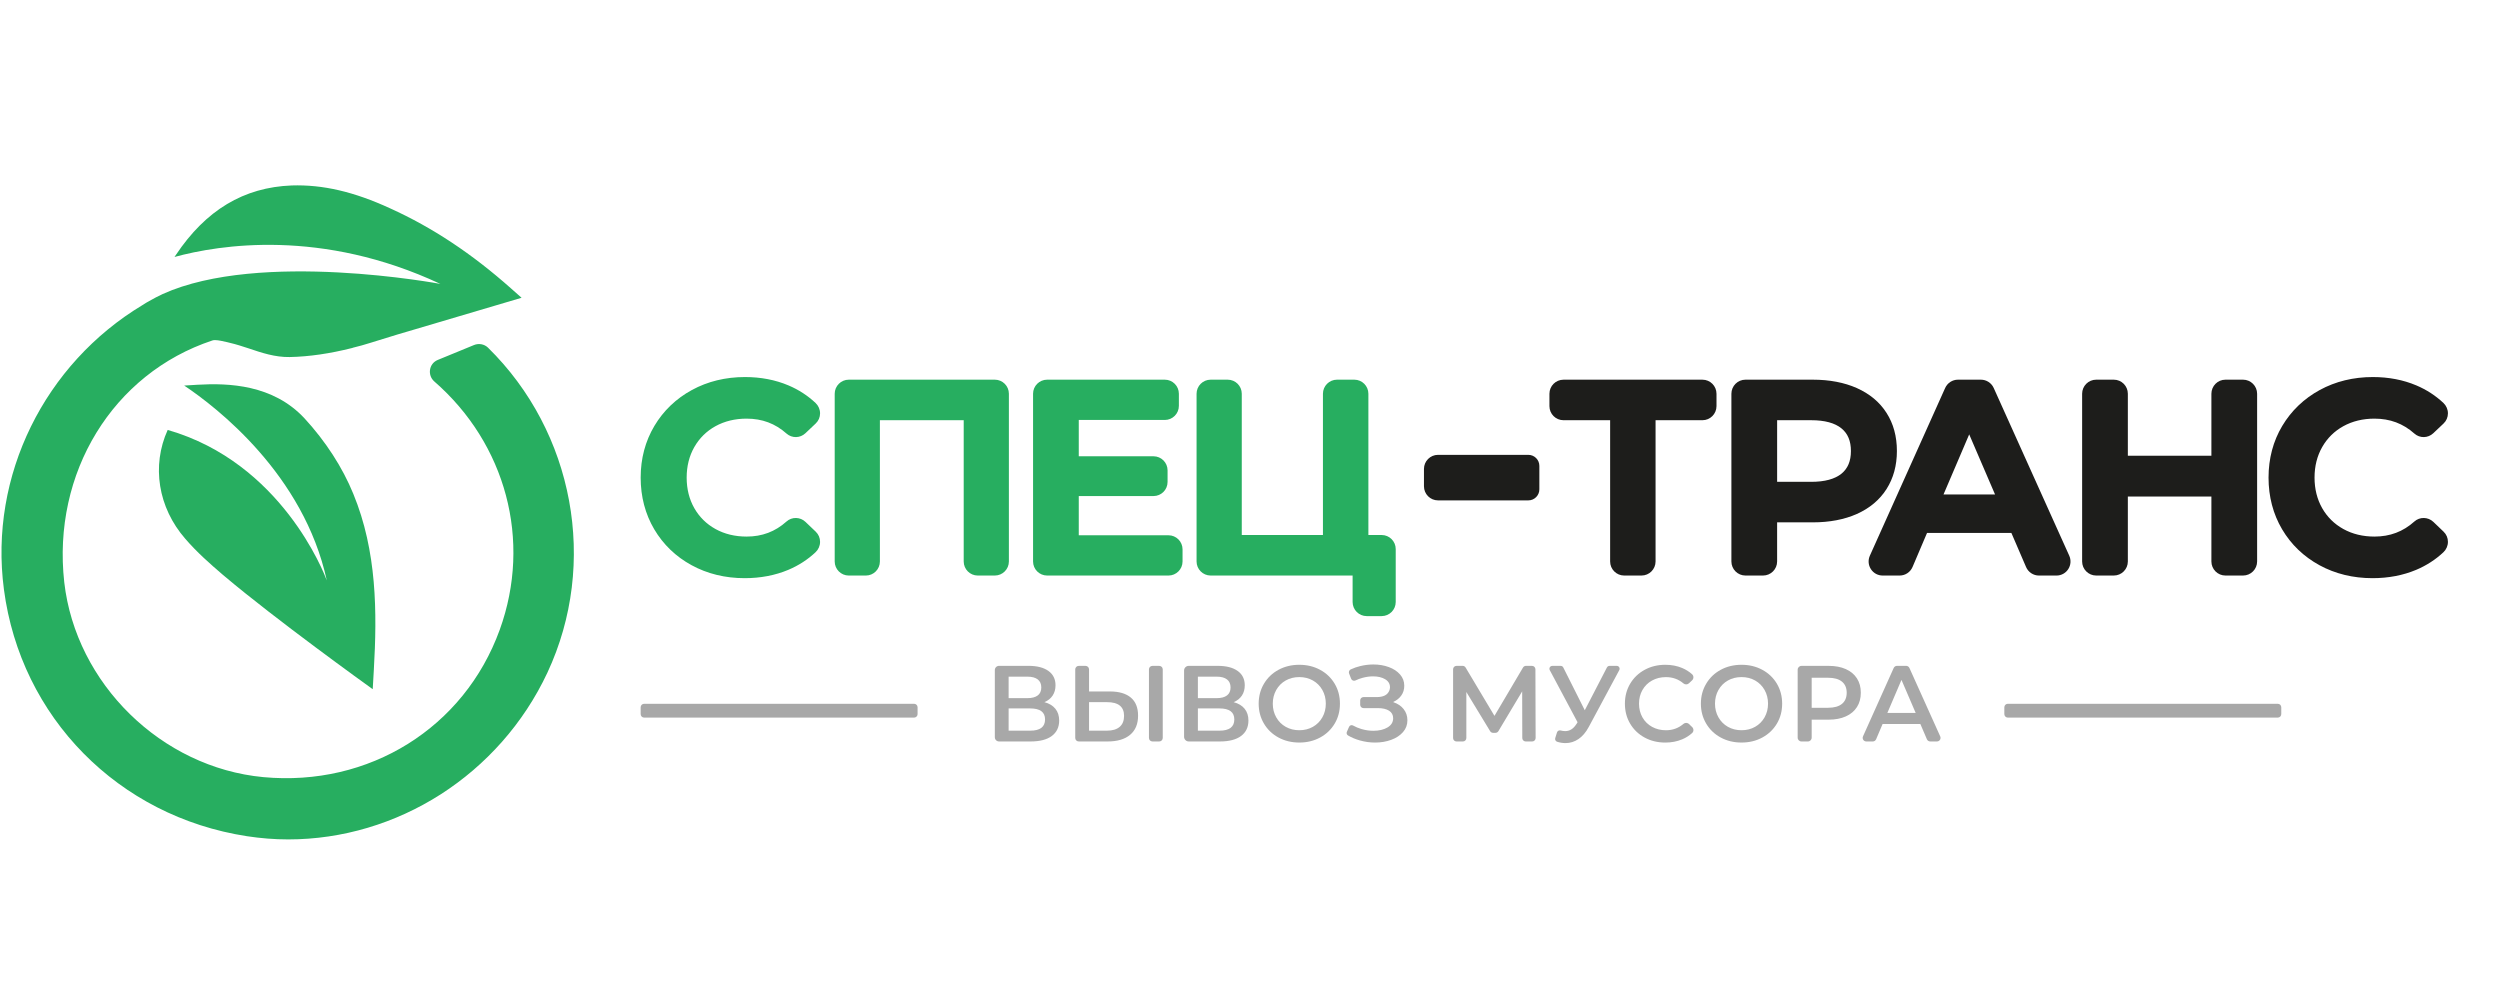 <svg width="209" height="82" viewBox="0 0 209 82" fill="none" xmlns="http://www.w3.org/2000/svg">
<path d="M88.232 59.255C88.442 59.517 88.547 59.844 88.547 60.235C88.547 60.789 88.342 61.219 87.934 61.526C87.526 61.832 86.934 61.986 86.159 61.986H83.518C83.324 61.986 83.168 61.828 83.168 61.634V56.016C83.168 55.822 83.325 55.665 83.518 55.665H85.988C86.697 55.665 87.249 55.807 87.646 56.089C88.042 56.373 88.241 56.773 88.241 57.29C88.241 57.622 88.161 57.907 88.002 58.148C87.844 58.389 87.613 58.572 87.313 58.699C87.715 58.808 88.022 58.993 88.232 59.255ZM84.321 58.365H85.889C86.268 58.365 86.556 58.29 86.754 58.139C86.953 57.988 87.052 57.766 87.052 57.471C87.052 57.176 86.953 56.951 86.754 56.798C86.555 56.645 86.267 56.568 85.889 56.568H84.321V58.365ZM87.367 60.145C87.367 59.531 86.953 59.224 86.123 59.224H84.321V61.084H86.123C86.953 61.084 87.367 60.771 87.367 60.145Z" fill="#A8A8A8"/>
<path d="M94.535 58.315C94.131 57.977 93.549 57.806 92.792 57.806H91.044V55.96C91.044 55.797 90.912 55.667 90.752 55.667H90.182C90.021 55.667 89.89 55.797 89.89 55.96V61.693C89.89 61.856 90.021 61.986 90.182 61.986H92.603C93.406 61.986 94.032 61.803 94.476 61.431C94.921 61.06 95.143 60.527 95.143 59.827C95.143 59.16 94.941 58.655 94.535 58.315ZM93.602 60.767C93.357 60.978 93.005 61.083 92.549 61.083H91.044V58.7H92.549C93.497 58.7 93.972 59.082 93.972 59.847C93.972 60.251 93.849 60.557 93.602 60.767Z" fill="#A8A8A8"/>
<path d="M97.206 55.96V61.693C97.206 61.856 97.075 61.986 96.914 61.986H96.344C96.183 61.986 96.052 61.856 96.052 61.693V55.96C96.052 55.797 96.183 55.667 96.344 55.667H96.914C97.075 55.667 97.206 55.797 97.206 55.96Z" fill="#A8A8A8"/>
<path d="M76.71 59.128V59.7C76.71 59.861 76.581 59.992 76.418 59.992H53.85C53.688 59.992 53.559 59.861 53.559 59.7V59.128C53.559 58.967 53.688 58.836 53.85 58.836H76.418C76.581 58.836 76.71 58.967 76.71 59.128Z" fill="#A8A8A8"/>
<path d="M190.714 59.128V59.7C190.714 59.861 190.585 59.992 190.423 59.992H167.855C167.693 59.992 167.562 59.861 167.562 59.7V59.128C167.562 58.967 167.693 58.836 167.855 58.836H190.423C190.585 58.836 190.714 58.967 190.714 59.128Z" fill="#A8A8A8"/>
<path d="M104.054 59.255C104.264 59.517 104.369 59.844 104.369 60.235C104.369 60.789 104.165 61.219 103.756 61.526C103.348 61.832 102.756 61.986 101.981 61.986H99.377C99.163 61.986 98.989 61.812 98.989 61.597V56.055C98.989 55.84 99.163 55.666 99.377 55.666H101.809C102.518 55.666 103.071 55.808 103.467 56.09C103.863 56.373 104.062 56.773 104.062 57.291C104.062 57.623 103.983 57.908 103.824 58.149C103.665 58.389 103.435 58.573 103.134 58.7C103.537 58.808 103.843 58.993 104.054 59.255ZM100.143 58.365H101.711C102.09 58.365 102.378 58.29 102.576 58.139C102.775 57.988 102.874 57.766 102.874 57.471C102.874 57.176 102.775 56.951 102.576 56.799C102.378 56.645 102.089 56.568 101.711 56.568H100.143V58.365ZM103.189 60.145C103.189 59.531 102.775 59.224 101.945 59.224H100.143V61.084H101.945C102.774 61.084 103.189 60.771 103.189 60.145Z" fill="#A8A8A8"/>
<path d="M106.882 61.657C106.366 61.378 105.96 60.989 105.666 60.492C105.372 59.996 105.225 59.44 105.225 58.827C105.225 58.213 105.372 57.657 105.666 57.161C105.96 56.664 106.366 56.275 106.882 55.996C107.399 55.716 107.978 55.576 108.621 55.576C109.264 55.576 109.844 55.716 110.36 55.996C110.877 56.275 111.282 56.662 111.577 57.156C111.871 57.65 112.019 58.206 112.019 58.827C112.019 59.447 111.872 60.004 111.577 60.497C111.282 60.99 110.877 61.378 110.36 61.657C109.844 61.937 109.264 62.077 108.621 62.077C107.979 62.077 107.399 61.937 106.882 61.657ZM109.757 60.763C110.093 60.573 110.358 60.308 110.55 59.968C110.742 59.628 110.838 59.248 110.838 58.825C110.838 58.404 110.742 58.024 110.55 57.683C110.358 57.343 110.093 57.078 109.757 56.888C109.42 56.699 109.042 56.604 108.621 56.604C108.201 56.604 107.822 56.699 107.486 56.888C107.149 57.078 106.885 57.343 106.693 57.683C106.501 58.023 106.405 58.404 106.405 58.825C106.405 59.247 106.501 59.627 106.693 59.968C106.885 60.308 107.149 60.573 107.486 60.763C107.822 60.953 108.201 61.047 108.621 61.047C109.043 61.048 109.42 60.953 109.757 60.763Z" fill="#A8A8A8"/>
<path d="M117.339 59.274C117.553 59.541 117.659 59.856 117.659 60.217C117.659 60.597 117.536 60.926 117.289 61.206C117.043 61.486 116.714 61.702 116.302 61.852C115.891 62.002 115.442 62.078 114.955 62.078C114.535 62.078 114.113 62.019 113.69 61.902C113.335 61.803 113.002 61.664 112.692 61.483C112.588 61.423 112.549 61.291 112.597 61.181L112.781 60.764C112.838 60.637 112.991 60.584 113.113 60.652C113.329 60.774 113.561 60.871 113.811 60.945C114.147 61.044 114.48 61.094 114.81 61.094C115.284 61.094 115.68 61.001 115.995 60.815C116.31 60.628 116.468 60.372 116.468 60.047C116.468 59.77 116.353 59.559 116.125 59.414C115.897 59.27 115.582 59.198 115.179 59.198H113.988C113.835 59.198 113.711 59.074 113.711 58.92V58.555C113.711 58.401 113.835 58.277 113.988 58.277H115.089C115.365 58.277 115.593 58.232 115.774 58.142C116.12 57.971 116.294 57.545 116.157 57.185C116.096 57.025 115.978 56.892 115.806 56.788C115.539 56.625 115.198 56.544 114.784 56.544C114.501 56.544 114.21 56.585 113.909 56.666C113.703 56.722 113.506 56.795 113.317 56.887C113.177 56.954 113.01 56.886 112.953 56.74L112.784 56.306C112.731 56.171 112.795 56.02 112.926 55.959C113.181 55.841 113.447 55.748 113.726 55.682C114.089 55.595 114.451 55.55 114.811 55.55C115.28 55.55 115.71 55.623 116.104 55.767C116.497 55.911 116.811 56.118 117.045 56.386C117.279 56.653 117.397 56.968 117.397 57.329C117.397 57.642 117.313 57.916 117.144 58.151C116.984 58.374 116.767 58.548 116.494 58.673C116.478 58.68 116.479 58.701 116.496 58.707C116.854 58.827 117.135 59.016 117.339 59.274Z" fill="#A8A8A8"/>
<path d="M127.263 61.702L127.254 57.798L125.265 61.126C125.213 61.212 125.121 61.265 125.02 61.265H124.82C124.72 61.265 124.627 61.213 124.576 61.127L122.586 57.851V61.701C122.586 61.859 122.459 61.987 122.301 61.987H121.763C121.605 61.987 121.478 61.859 121.478 61.701V55.952C121.478 55.794 121.605 55.666 121.763 55.666H122.28C122.38 55.666 122.473 55.719 122.524 55.805L124.937 59.847L127.323 55.807C127.374 55.72 127.468 55.666 127.568 55.666H128.076C128.233 55.666 128.36 55.794 128.361 55.951L128.378 61.7C128.378 61.858 128.25 61.987 128.092 61.987H127.546C127.391 61.987 127.264 61.859 127.263 61.702Z" fill="#A8A8A8"/>
<path d="M135.16 55.666C135.342 55.666 135.458 55.861 135.371 56.022L132.823 60.768C132.582 61.22 132.295 61.558 131.962 61.784C131.629 62.01 131.267 62.123 130.877 62.123C130.642 62.123 130.409 62.085 130.177 62.011C130.05 61.969 129.977 61.834 130.017 61.706L130.166 61.227C130.204 61.105 130.332 61.036 130.455 61.065C130.606 61.103 130.738 61.121 130.849 61.121C131.228 61.121 131.54 60.926 131.786 60.534L131.885 60.38L129.56 56.022C129.474 55.861 129.591 55.667 129.773 55.667H130.475C130.565 55.667 130.649 55.718 130.69 55.8L132.488 59.378L134.34 55.798C134.382 55.718 134.464 55.667 134.554 55.667L135.16 55.666Z" fill="#A8A8A8"/>
<path d="M137.486 61.657C136.973 61.377 136.571 60.99 136.279 60.497C135.988 60.003 135.842 59.447 135.842 58.827C135.842 58.207 135.989 57.65 136.283 57.156C136.577 56.662 136.982 56.275 137.496 55.996C138.009 55.716 138.584 55.576 139.221 55.576C139.737 55.576 140.209 55.666 140.635 55.847C140.946 55.979 141.221 56.153 141.462 56.371C141.608 56.504 141.604 56.738 141.46 56.875L141.197 57.123C141.069 57.244 140.87 57.246 140.735 57.132C140.323 56.782 139.836 56.607 139.274 56.607C138.842 56.607 138.455 56.701 138.112 56.891C137.769 57.081 137.502 57.344 137.31 57.681C137.118 58.018 137.022 58.4 137.022 58.827C137.022 59.255 137.118 59.637 137.31 59.975C137.502 60.313 137.769 60.575 138.112 60.764C138.455 60.954 138.842 61.049 139.274 61.049C139.835 61.049 140.321 60.872 140.733 60.519C140.869 60.402 141.069 60.404 141.198 60.528L141.462 60.78C141.605 60.917 141.608 61.151 141.462 61.283C141.22 61.502 140.943 61.677 140.63 61.808C140.2 61.989 139.727 62.079 139.211 62.079C138.575 62.077 138 61.937 137.486 61.657Z" fill="#A8A8A8"/>
<path d="M143.852 61.657C143.335 61.377 142.93 60.989 142.636 60.492C142.341 59.996 142.194 59.44 142.194 58.827C142.194 58.212 142.341 57.657 142.636 57.161C142.93 56.664 143.335 56.275 143.852 55.996C144.368 55.716 144.948 55.576 145.591 55.576C146.234 55.576 146.813 55.716 147.33 55.996C147.846 56.275 148.252 56.662 148.547 57.156C148.84 57.65 148.988 58.206 148.988 58.827C148.988 59.447 148.841 60.003 148.547 60.497C148.252 60.99 147.846 61.377 147.33 61.657C146.813 61.937 146.234 62.077 145.591 62.077C144.948 62.077 144.368 61.937 143.852 61.657ZM146.726 60.763C147.063 60.573 147.327 60.308 147.519 59.968C147.711 59.628 147.808 59.248 147.808 58.825C147.808 58.404 147.711 58.024 147.519 57.683C147.327 57.343 147.063 57.078 146.726 56.888C146.39 56.699 146.011 56.604 145.591 56.604C145.17 56.604 144.791 56.699 144.455 56.888C144.119 57.078 143.855 57.343 143.662 57.683C143.47 58.023 143.374 58.404 143.374 58.825C143.374 59.247 143.47 59.627 143.662 59.968C143.855 60.308 144.119 60.573 144.455 60.763C144.791 60.953 145.17 61.047 145.591 61.047C146.011 61.048 146.39 60.953 146.726 60.763Z" fill="#A8A8A8"/>
<path d="M154.308 55.936C154.714 56.117 155.024 56.376 155.241 56.713C155.457 57.05 155.565 57.45 155.565 57.914C155.565 58.372 155.457 58.771 155.241 59.111C155.024 59.45 154.713 59.712 154.308 59.892C153.903 60.073 153.427 60.164 152.88 60.164H151.456V61.668C151.456 61.844 151.314 61.987 151.138 61.987H150.603C150.427 61.987 150.285 61.844 150.285 61.668V55.986C150.285 55.81 150.427 55.667 150.603 55.667H152.88C153.426 55.666 153.903 55.756 154.308 55.936ZM153.988 58.844C154.252 58.627 154.384 58.317 154.384 57.914C154.384 57.512 154.252 57.201 153.988 56.985C153.723 56.768 153.335 56.66 152.825 56.66H151.456V59.17H152.825C153.336 59.169 153.723 59.061 153.988 58.844Z" fill="#A8A8A8"/>
<path d="M160.54 60.524H157.386L156.842 61.804C156.793 61.915 156.685 61.987 156.566 61.987H156.021C155.803 61.987 155.658 61.762 155.746 61.562L158.313 55.843C158.363 55.734 158.471 55.665 158.588 55.665H159.353C159.472 55.665 159.579 55.734 159.627 55.842L162.203 61.561C162.292 61.76 162.148 61.986 161.929 61.986H161.366C161.246 61.986 161.139 61.915 161.09 61.804L160.54 60.524ZM160.151 59.602L158.963 56.839L157.783 59.602H160.151Z" fill="#A8A8A8"/>
<path d="M172.989 46.455L166.674 32.434C166.485 32.014 166.064 31.741 165.604 31.741H163.686C163.225 31.741 162.805 32.014 162.616 32.434L156.321 46.455C156.157 46.822 156.187 47.24 156.406 47.578C156.622 47.915 156.99 48.115 157.39 48.115H158.808C159.282 48.115 159.704 47.834 159.889 47.4L161.101 44.551H168.15L169.38 47.406C169.566 47.837 169.99 48.116 170.458 48.116H171.921C172.323 48.116 172.69 47.916 172.907 47.578C173.123 47.24 173.155 46.82 172.989 46.455ZM162.477 41.338L164.625 36.314L166.786 41.338H162.477Z" fill="#1D1D1B"/>
<path d="M68.558 45.301C68.558 45.625 68.42 45.94 68.184 46.163C67.531 46.779 66.764 47.276 65.903 47.639C64.801 48.101 63.575 48.335 62.257 48.335C60.63 48.335 59.139 47.972 57.821 47.253C57.158 46.892 56.564 46.459 56.042 45.956C55.52 45.453 55.069 44.882 54.693 44.246C53.943 42.975 53.56 41.521 53.56 39.928C53.56 38.335 53.947 36.882 54.706 35.608C55.465 34.334 56.52 33.325 57.845 32.603C59.162 31.886 60.654 31.521 62.281 31.521C63.6 31.521 64.821 31.756 65.917 32.22C66.771 32.581 67.533 33.078 68.184 33.691C68.422 33.917 68.558 34.231 68.558 34.557C68.558 34.883 68.427 35.186 68.187 35.41L67.332 36.219C66.887 36.637 66.209 36.649 65.754 36.247C64.81 35.407 63.718 34.998 62.412 34.998C61.446 34.998 60.572 35.212 59.813 35.63C59.06 36.047 58.466 36.634 58.045 37.374C57.621 38.116 57.405 38.975 57.405 39.928C57.405 40.881 57.621 41.739 58.045 42.484C58.466 43.222 59.061 43.809 59.813 44.225C60.572 44.646 61.446 44.858 62.412 44.858C63.714 44.858 64.806 44.446 65.75 43.599C66.198 43.195 66.896 43.207 67.335 43.627L68.195 44.448C68.43 44.673 68.56 44.975 68.558 45.301Z" fill="#27AE60"/>
<path d="M84.343 32.918V46.94C84.343 47.587 83.816 48.115 83.168 48.115H81.739C81.093 48.115 80.566 47.587 80.566 46.94V35.13H73.559V46.941C73.559 47.588 73.033 48.116 72.385 48.116H70.956C70.31 48.116 69.781 47.588 69.781 46.941V32.918C69.781 32.269 70.31 31.741 70.956 31.741H83.168C83.816 31.742 84.343 32.269 84.343 32.918Z" fill="#27AE60"/>
<path d="M98.861 45.926V46.94C98.861 47.587 98.334 48.115 97.686 48.115H87.539C86.891 48.115 86.364 47.587 86.364 46.94V32.918C86.364 32.269 86.891 31.741 87.539 31.741H97.379C98.027 31.741 98.554 32.269 98.554 32.918V33.932C98.554 34.581 98.027 35.109 97.379 35.109H90.185V38.145H96.435C97.081 38.145 97.609 38.673 97.609 39.322V40.293C97.609 40.942 97.081 41.47 96.435 41.47H90.185V44.749H97.685C98.334 44.749 98.861 45.276 98.861 45.926Z" fill="#27AE60"/>
<path d="M116.682 45.903V50.329C116.682 50.978 116.155 51.506 115.508 51.506H114.253C113.607 51.506 113.078 50.978 113.078 50.329V48.115H101.208C100.562 48.115 100.033 47.587 100.033 46.94V32.918C100.033 32.269 100.562 31.741 101.208 31.741H102.637C103.285 31.741 103.812 32.269 103.812 32.918V44.727H110.598V32.918C110.598 32.269 111.125 31.741 111.773 31.741H113.222C113.87 31.741 114.397 32.269 114.397 32.918V44.727H115.508C116.155 44.727 116.682 45.254 116.682 45.903Z" fill="#27AE60"/>
<path d="M143.499 32.918V33.953C143.499 34.602 142.973 35.13 142.325 35.13H138.405V46.94C138.405 47.587 137.879 48.115 137.231 48.115H135.779C135.134 48.115 134.607 47.587 134.607 46.94V35.13H130.708C130.06 35.13 129.533 34.603 129.533 33.954V32.919C129.533 32.27 130.06 31.742 130.708 31.742H142.325C142.973 31.742 143.499 32.269 143.499 32.918Z" fill="#1D1D1B"/>
<path d="M127.768 38.025H120.216C119.571 38.025 119.043 38.554 119.043 39.2V40.655C119.043 41.304 119.57 41.832 120.216 41.832H127.768C128.277 41.832 128.69 41.419 128.69 40.909V38.948C128.69 38.438 128.277 38.025 127.768 38.025Z" fill="#1D1D1B"/>
<path d="M157.712 34.516C157.424 34.066 157.073 33.666 156.658 33.32C156.242 32.974 155.765 32.681 155.23 32.442C154.183 31.977 152.946 31.741 151.552 31.741H145.92C145.272 31.741 144.745 32.269 144.745 32.918V46.94C144.745 47.587 145.272 48.115 145.92 48.115H147.392C148.04 48.115 148.567 47.587 148.567 46.94V43.669H151.553C152.947 43.669 154.184 43.434 155.231 42.968C156.302 42.49 157.14 41.789 157.715 40.882C158.29 39.977 158.581 38.91 158.581 37.706C158.581 36.486 158.29 35.415 157.712 34.516ZM154.737 37.707C154.737 38.544 154.48 39.161 153.95 39.598C153.397 40.049 152.546 40.281 151.422 40.281H148.568V35.13H151.422C152.545 35.13 153.397 35.361 153.95 35.815C154.479 36.249 154.737 36.868 154.737 37.707Z" fill="#1D1D1B"/>
<path d="M188.695 32.918V46.94C188.695 47.587 188.167 48.115 187.52 48.115H186.047C185.399 48.115 184.873 47.587 184.873 46.94V41.512H177.888V46.94C177.888 47.587 177.362 48.115 176.715 48.115H175.241C174.594 48.115 174.066 47.587 174.066 46.94V32.918C174.066 32.269 174.594 31.741 175.241 31.741H176.715C177.362 31.741 177.888 32.269 177.888 32.918V38.102H184.873V32.918C184.873 32.269 185.399 31.741 186.047 31.741H187.52C188.167 31.742 188.695 32.269 188.695 32.918Z" fill="#1D1D1B"/>
<path d="M204.647 45.301C204.647 45.625 204.51 45.94 204.274 46.163C203.621 46.779 202.852 47.276 201.992 47.639C200.891 48.101 199.664 48.335 198.346 48.335C196.719 48.335 195.229 47.972 193.91 47.253C192.586 46.531 191.533 45.519 190.782 44.246C190.032 42.975 189.65 41.521 189.65 39.928C189.65 38.335 190.035 36.882 190.795 35.608C191.554 34.337 192.61 33.325 193.934 32.603C195.25 31.886 196.743 31.521 198.37 31.521C199.689 31.521 200.911 31.756 202.007 32.22C202.861 32.581 203.622 33.078 204.274 33.691C204.511 33.917 204.647 34.231 204.647 34.557C204.647 34.883 204.516 35.186 204.277 35.41L203.422 36.219C202.975 36.637 202.298 36.649 201.843 36.247C200.899 35.407 199.806 34.998 198.502 34.998C197.534 34.998 196.661 35.212 195.902 35.63C195.149 36.047 194.555 36.634 194.135 37.374C193.711 38.116 193.495 38.975 193.495 39.928C193.495 40.881 193.711 41.739 194.135 42.484C194.555 43.222 195.151 43.809 195.902 44.225C196.661 44.646 197.534 44.858 198.502 44.858C199.804 44.858 200.896 44.446 201.84 43.599C202.287 43.195 202.985 43.207 203.427 43.627L204.284 44.448C204.52 44.673 204.649 44.975 204.647 45.301Z" fill="#1D1D1B"/>
<path d="M39.63 28.844L36.598 30.09C35.856 30.394 35.709 31.367 36.313 31.894C42.278 37.089 44.484 45.175 41.777 52.651C38.805 60.852 30.85 65.794 22.006 64.967C13.493 64.16 6.342 57.16 5.372 48.679C4.35 39.538 9.428 31.224 17.755 28.463C17.806 28.443 17.889 28.432 17.971 28.432C18.26 28.432 18.682 28.536 19.003 28.608L19.251 28.67C19.746 28.784 20.251 28.95 20.788 29.125C21.882 29.497 22.997 29.869 24.215 29.849C25.844 29.817 27.589 29.559 29.436 29.094L29.529 29.062C30.004 28.948 30.488 28.814 30.973 28.659L31.51 28.493C32.088 28.317 32.656 28.141 33.224 27.965L34.1 27.707L43.604 24.894L42.717 24.108C39.456 21.212 36.153 19.019 32.614 17.417C29.601 16.032 27.001 15.422 24.391 15.504C20.377 15.659 17.209 17.562 14.702 21.316L14.588 21.482C18.355 20.457 26.888 19.092 36.815 23.735C36.815 23.735 21.739 20.892 13.598 24.583C13.216 24.759 12.845 24.956 12.483 25.162C12.287 25.266 12.102 25.38 11.916 25.503C3.744 30.415 -0.93 39.753 0.328 49.277C1.732 59.969 9.893 68.252 20.646 69.907C21.802 70.083 22.947 70.175 24.093 70.175C28.633 70.175 33.049 68.831 36.836 66.411C40.613 63.992 43.76 60.506 45.762 56.236C50.038 47.079 47.977 36.107 40.793 29.06C40.485 28.764 40.025 28.683 39.63 28.844Z" fill="#27AE60"/>
<path d="M31.253 55.988L31.16 57.612C31.16 57.612 31.149 57.612 31.137 57.601C30.655 57.256 23.033 51.772 18.779 48.178C18.732 48.143 18.687 48.097 18.641 48.063C17.549 47.129 16.457 46.162 15.502 45.056C13.203 42.429 12.663 38.927 14.019 35.943C23.526 38.674 27.09 47.902 27.32 48.524C25.389 39.653 18.1 34.042 15.399 32.233L16.525 32.164C19.1 32.014 22.825 32.141 25.457 34.975C27.217 36.887 28.63 39.065 29.538 41.288C31.517 46.092 31.529 51.196 31.253 55.988Z" fill="#27AE60"/>
</svg>
